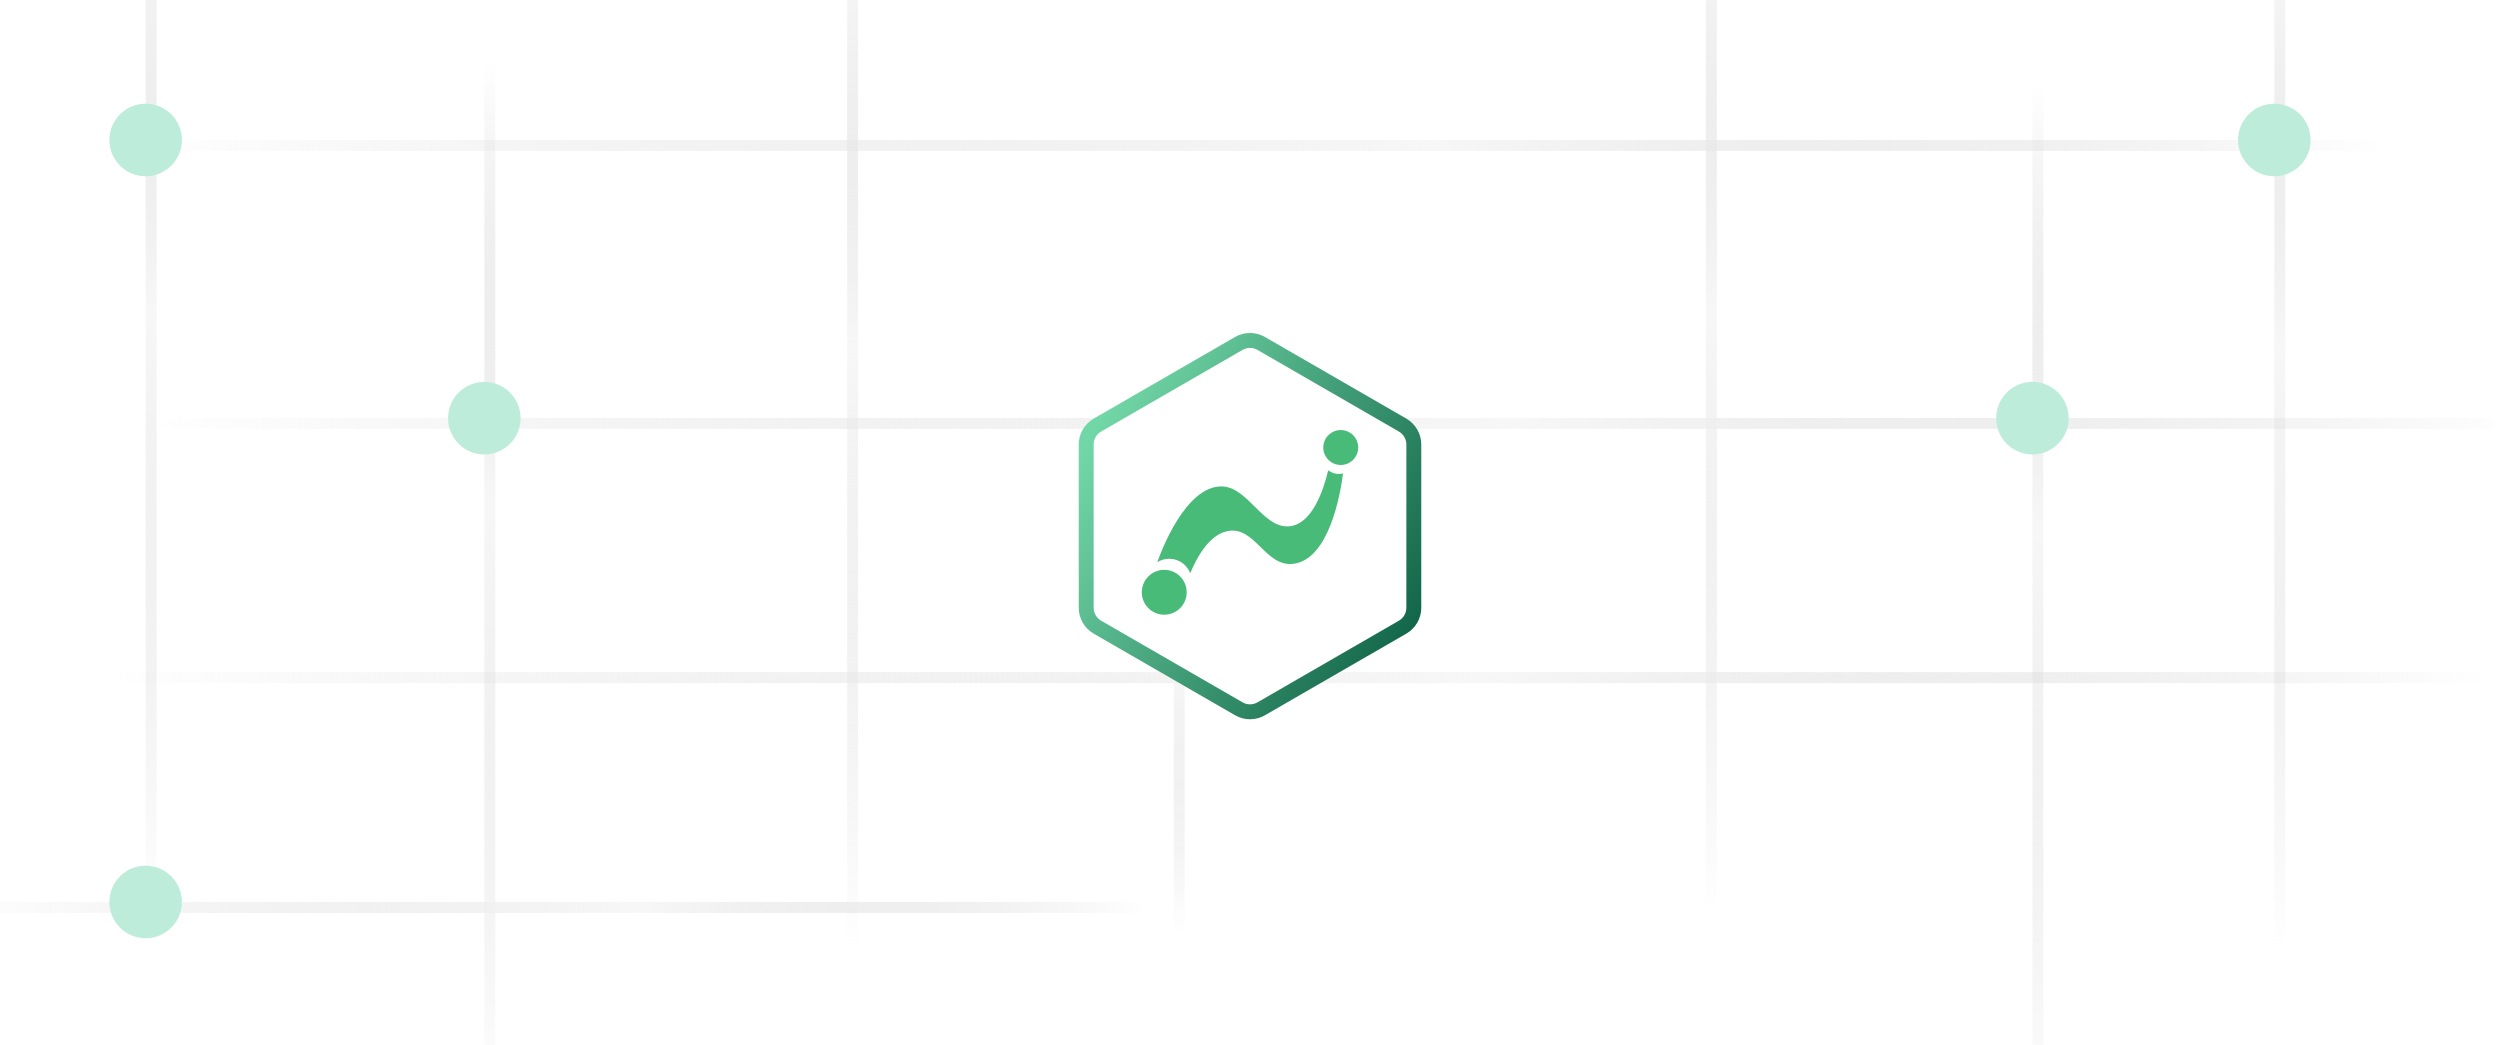 <svg width="335" height="140" viewBox="0 0 335 140" fill="none" xmlns="http://www.w3.org/2000/svg">
<g clip-path="url(#clip0_48_119)">
<rect width="334.065" height="140" rx="6" fill="white"/>
<line x1="20.252" y1="-25" x2="20.252" y2="135.448" stroke="url(#paint0_linear_48_119)" stroke-width="1.47"/>
<line x1="305.494" y1="-20.138" x2="305.494" y2="140.31" stroke="url(#paint1_linear_48_119)" stroke-width="1.47"/>
<line x1="273.08" y1="4.172" x2="273.08" y2="164.621" stroke="url(#paint2_linear_48_119)" stroke-width="1.47"/>
<line x1="229.321" y1="-25" x2="229.321" y2="135.448" stroke="url(#paint3_linear_48_119)" stroke-width="1.47"/>
<line x1="114.252" y1="-20.138" x2="114.252" y2="140.31" stroke="url(#paint4_linear_48_119)" stroke-width="1.47"/>
<line x1="158.011" y1="60.897" x2="158.011" y2="130.586" stroke="url(#paint5_linear_48_119)" stroke-width="1.47"/>
<line x1="65.632" y1="0.931" x2="65.632" y2="161.379" stroke="url(#paint6_linear_48_119)" stroke-width="1.47"/>
<line x1="335.552" y1="19.494" x2="-11.276" y2="19.494" stroke="url(#paint7_linear_48_119)" stroke-width="1.47"/>
<line x1="355.276" y1="56.735" x2="-11" y2="56.735" stroke="url(#paint8_linear_48_119)" stroke-width="1.47"/>
<line x1="350.138" y1="90.804" x2="-16.138" y2="90.804" stroke="url(#paint9_linear_48_119)" stroke-width="1.47"/>
<line x1="162.138" y1="121.597" x2="-21" y2="121.597" stroke="url(#paint10_linear_48_119)" stroke-width="1.47"/>
<circle cx="19.517" cy="18.759" r="4.862" fill="#BEECDB"/>
<circle cx="64.897" cy="56.035" r="4.862" fill="#BEECDB"/>
<circle cx="304.759" cy="18.759" r="4.862" fill="#BEECDB"/>
<circle cx="272.345" cy="56.035" r="4.862" fill="#BEECDB"/>
<circle cx="19.517" cy="120.862" r="4.862" fill="#BEECDB"/>
<g filter="url(#filter0_d_48_119)">
<path d="M165.5 44.155C166.738 43.44 168.262 43.44 169.5 44.155L188.45 55.095C189.687 55.81 190.45 57.13 190.45 58.559V80.441C190.45 81.87 189.687 83.19 188.45 83.905L169.5 94.845C168.262 95.56 166.738 95.56 165.5 94.845L146.55 83.905C145.313 83.19 144.55 81.87 144.55 80.441V58.559C144.55 57.13 145.313 55.81 146.55 55.095L165.5 44.155Z" fill="white"/>
<path d="M166 45.021C166.928 44.485 168.072 44.485 169 45.021L187.95 55.961C188.878 56.497 189.45 57.488 189.45 58.559V80.441C189.45 81.512 188.878 82.503 187.95 83.039L169 93.979C168.072 94.515 166.928 94.515 166 93.979L147.05 83.039C146.122 82.503 145.55 81.512 145.55 80.441V58.559C145.55 57.488 146.122 56.497 147.05 55.961L166 45.021Z" stroke="url(#paint11_linear_48_119)" stroke-width="2"/>
</g>
<circle cx="179.66" cy="59.967" r="2.34" fill="#48BB78"/>
<path fill-rule="evenodd" clip-rule="evenodd" d="M179.403 63.51C179.598 63.51 179.786 63.486 179.967 63.441C179.593 66.314 178.092 74.865 173.387 75.542C171.482 75.816 170.188 74.549 168.912 73.3C167.595 72.01 166.296 70.739 164.363 71.197C162.064 71.741 160.458 74.487 159.487 76.808C159.055 75.677 157.96 74.873 156.676 74.873C156.089 74.873 155.54 75.042 155.077 75.333C155.592 73.866 158.858 65.143 163.695 65.181C165.418 65.194 166.778 66.543 168.129 67.884C169.535 69.278 170.932 70.664 172.719 70.528C175.776 70.296 177.314 65.812 177.977 63.025C178.372 63.329 178.867 63.51 179.403 63.51Z" fill="#48BB78"/>
<circle cx="156.008" cy="79.365" r="3.008" fill="#48BB78"/>
</g>
<defs>
<filter id="filter0_d_48_119" x="117.55" y="17.619" width="99.899" height="105.762" filterUnits="userSpaceOnUse" color-interpolation-filters="sRGB">
<feFlood flood-opacity="0" result="BackgroundImageFix"/>
<feColorMatrix in="SourceAlpha" type="matrix" values="0 0 0 0 0 0 0 0 0 0 0 0 0 0 0 0 0 0 127 0" result="hardAlpha"/>
<feOffset dy="1"/>
<feGaussianBlur stdDeviation="13.5"/>
<feComposite in2="hardAlpha" operator="out"/>
<feColorMatrix type="matrix" values="0 0 0 0 0.381 0 0 0 0 0.721 0 0 0 0 0.56 0 0 0 0.45 0"/>
<feBlend mode="normal" in2="BackgroundImageFix" result="effect1_dropShadow_48_119"/>
<feBlend mode="normal" in="SourceGraphic" in2="effect1_dropShadow_48_119" result="shape"/>
</filter>
<linearGradient id="paint0_linear_48_119" x1="20.517" y1="122.483" x2="17.891" y2="-17.676" gradientUnits="userSpaceOnUse">
<stop stop-color="#D3D3D3" stop-opacity="0"/>
<stop offset="0.578" stop-color="#F7F7F7"/>
<stop offset="1" stop-color="#C5C5C5" stop-opacity="0"/>
</linearGradient>
<linearGradient id="paint1_linear_48_119" x1="305.759" y1="127.345" x2="303.132" y2="-12.814" gradientUnits="userSpaceOnUse">
<stop stop-color="#D3D3D3" stop-opacity="0"/>
<stop offset="0.578" stop-color="#F7F7F7"/>
<stop offset="1" stop-color="#C5C5C5" stop-opacity="0"/>
</linearGradient>
<linearGradient id="paint2_linear_48_119" x1="273.345" y1="151.655" x2="270.719" y2="11.496" gradientUnits="userSpaceOnUse">
<stop stop-color="#D3D3D3" stop-opacity="0"/>
<stop offset="0.578" stop-color="#F7F7F7"/>
<stop offset="1" stop-color="#C5C5C5" stop-opacity="0"/>
</linearGradient>
<linearGradient id="paint3_linear_48_119" x1="229.586" y1="122.483" x2="226.96" y2="-17.676" gradientUnits="userSpaceOnUse">
<stop stop-color="#D3D3D3" stop-opacity="0"/>
<stop offset="0.578" stop-color="#F7F7F7"/>
<stop offset="1" stop-color="#C5C5C5" stop-opacity="0"/>
</linearGradient>
<linearGradient id="paint4_linear_48_119" x1="114.517" y1="127.345" x2="111.891" y2="-12.814" gradientUnits="userSpaceOnUse">
<stop stop-color="#D3D3D3" stop-opacity="0"/>
<stop offset="0.578" stop-color="#F7F7F7"/>
<stop offset="1" stop-color="#C5C5C5" stop-opacity="0"/>
</linearGradient>
<linearGradient id="paint5_linear_48_119" x1="158.276" y1="124.955" x2="157.78" y2="64.06" gradientUnits="userSpaceOnUse">
<stop stop-color="#D3D3D3" stop-opacity="0"/>
<stop offset="0.578" stop-color="#F7F7F7"/>
<stop offset="1" stop-color="#C5C5C5" stop-opacity="0"/>
</linearGradient>
<linearGradient id="paint6_linear_48_119" x1="65.897" y1="148.414" x2="63.27" y2="8.255" gradientUnits="userSpaceOnUse">
<stop stop-color="#D3D3D3" stop-opacity="0"/>
<stop offset="0.578" stop-color="#F7F7F7"/>
<stop offset="1" stop-color="#C5C5C5" stop-opacity="0"/>
</linearGradient>
<linearGradient id="paint7_linear_48_119" x1="16.751" y1="19.759" x2="319.331" y2="7.504" gradientUnits="userSpaceOnUse">
<stop stop-color="#D3D3D3" stop-opacity="0"/>
<stop offset="0.578" stop-color="#F7F7F7"/>
<stop offset="1" stop-color="#C5C5C5" stop-opacity="0"/>
</linearGradient>
<linearGradient id="paint8_linear_48_119" x1="18.598" y1="57" x2="338.085" y2="43.335" gradientUnits="userSpaceOnUse">
<stop stop-color="#D3D3D3" stop-opacity="0"/>
<stop offset="0.578" stop-color="#F7F7F7"/>
<stop offset="1" stop-color="#C5C5C5" stop-opacity="0"/>
</linearGradient>
<linearGradient id="paint9_linear_48_119" x1="13.46" y1="91.069" x2="332.947" y2="77.404" gradientUnits="userSpaceOnUse">
<stop stop-color="#D3D3D3" stop-opacity="0"/>
<stop offset="0.578" stop-color="#F7F7F7"/>
<stop offset="1" stop-color="#C5C5C5" stop-opacity="0"/>
</linearGradient>
<linearGradient id="paint10_linear_48_119" x1="-6.201" y1="121.862" x2="153.762" y2="118.441" gradientUnits="userSpaceOnUse">
<stop stop-color="#D3D3D3" stop-opacity="0"/>
<stop offset="0.578" stop-color="#F7F7F7"/>
<stop offset="1" stop-color="#C5C5C5" stop-opacity="0"/>
</linearGradient>
<linearGradient id="paint11_linear_48_119" x1="148" y1="54" x2="192.5" y2="79.5" gradientUnits="userSpaceOnUse">
<stop stop-color="#72D7A7"/>
<stop offset="1" stop-color="#116448"/>
</linearGradient>
<clipPath id="clip0_48_119">
<rect width="334.065" height="140" rx="6" fill="white"/>
</clipPath>
</defs>
</svg>
